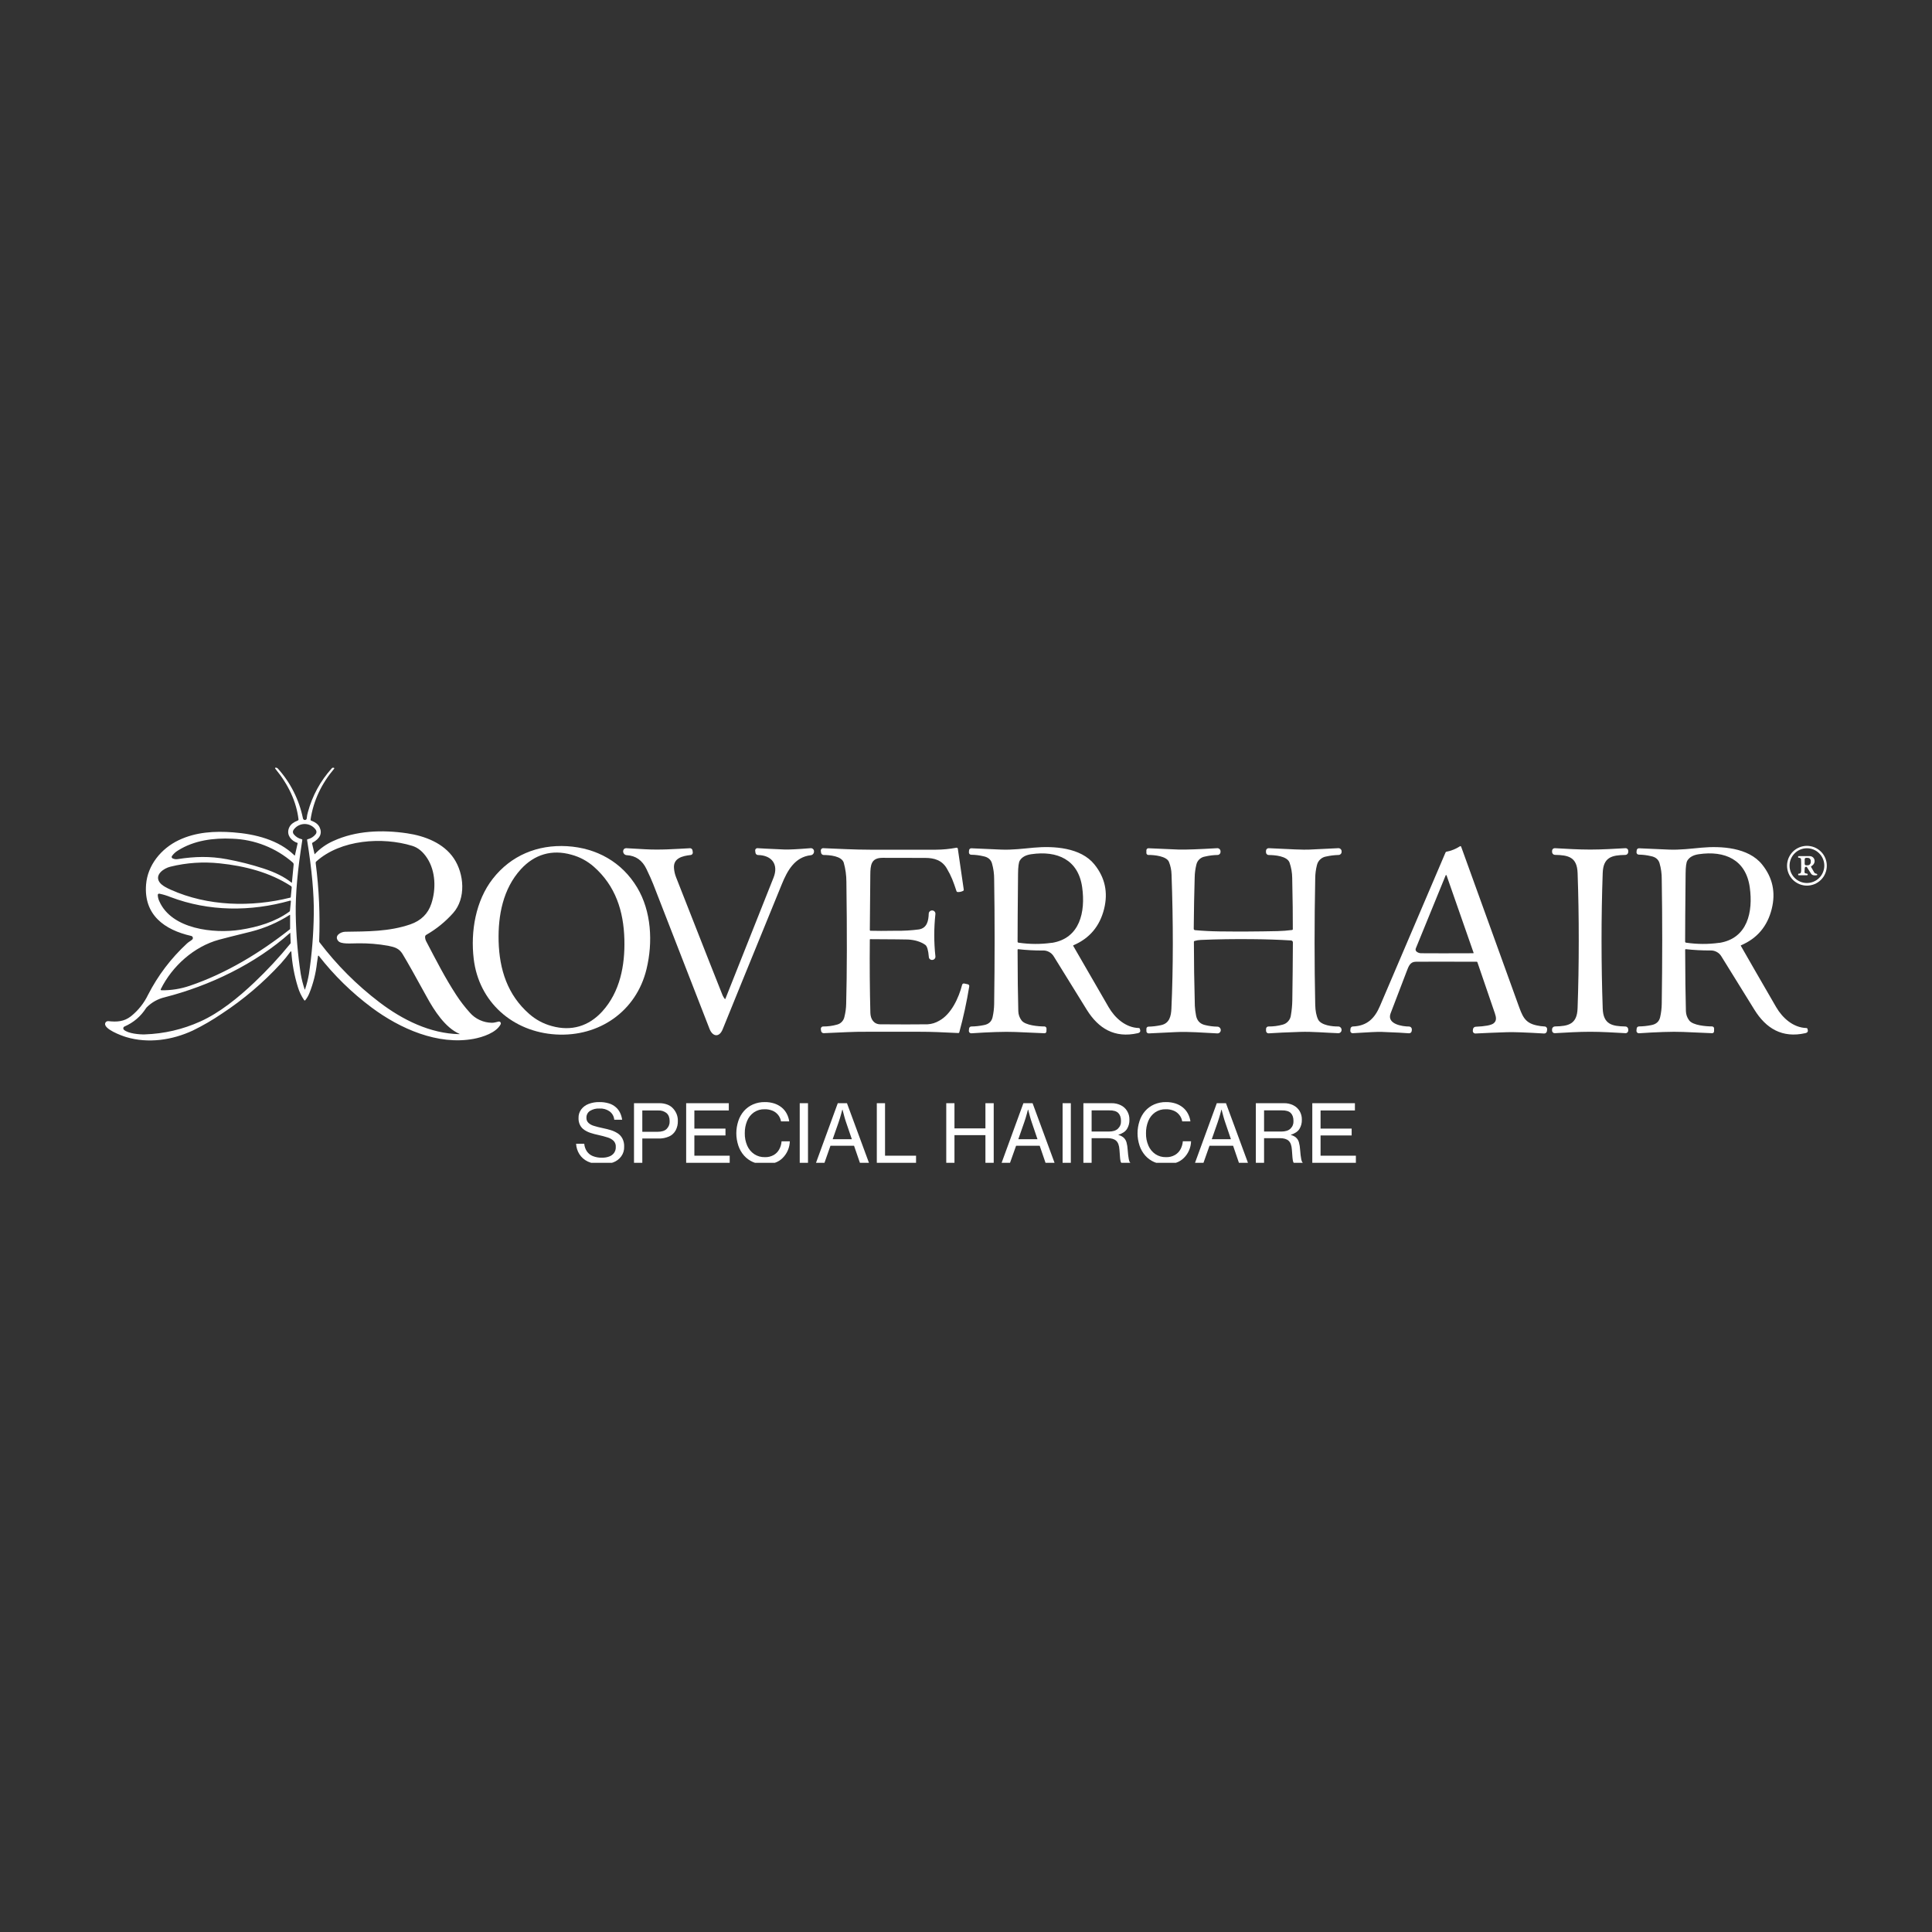 <svg version="1.0" preserveAspectRatio="xMidYMid meet" height="500" viewBox="0 0 375 375" zoomAndPan="magnify" width="500" xmlns:xlink="http://www.w3.org/1999/xlink" xmlns="http://www.w3.org/2000/svg"><rect x="0" y="0" width="375" height="375" fill="#333333" stroke="none"/><defs><clipPath id="4d8c32578f"><path clip-rule="nonzero" d="M 20.082 148.996 L 98 148.996 L 98 201.988 L 20.082 201.988 Z M 20.082 148.996"></path></clipPath><clipPath id="3ae11f76b6"><path clip-rule="nonzero" d="M 96.801 198.281 C 96.391 198.348 95.957 198.535 95.473 198.52 C 94.652 198.508 93.867 198.332 93.117 197.988 C 92.371 197.645 91.727 197.164 91.188 196.543 C 90.223 195.473 89.348 194.336 88.562 193.129 C 86.406 189.824 84.805 186.68 82.762 182.781 C 82.598 182.496 82.516 182.184 82.508 181.855 C 82.512 181.668 82.598 181.531 82.762 181.441 C 84.715 180.316 86.438 178.914 87.938 177.238 C 90.5 174.375 90.094 169.602 88.098 166.625 C 86.109 163.648 82.465 162.25 79.008 161.742 C 74.172 161.031 69.102 161.211 64.676 163.242 C 63.305 163.855 62.102 164.711 61.074 165.812 L 61.062 165.812 L 60.578 163.719 C 60.566 163.656 60.586 163.609 60.641 163.578 C 62.129 162.758 62.594 161.754 62.027 160.562 C 61.766 160.012 61.227 159.586 60.41 159.289 C 60.312 159.25 60.27 159.176 60.281 159.07 C 60.84 155.352 62.422 152.098 64.859 149.199 C 64.875 149.191 64.883 149.176 64.883 149.156 C 64.898 149.086 64.875 149.047 64.809 149.039 L 64.738 149.02 C 64.602 148.992 64.488 149.027 64.398 149.129 C 62.18 151.598 60.637 154.43 59.762 157.629 C 59.648 158.016 59.578 158.406 59.543 158.805 C 59.535 159.004 59.438 159.117 59.242 159.156 C 59.145 159.176 59.051 159.156 58.965 159.098 C 58.879 159.043 58.824 158.961 58.805 158.863 C 58.438 157.055 57.84 155.332 57.012 153.684 C 56.184 152.039 55.152 150.527 53.918 149.16 C 53.855 149.094 53.781 149.051 53.691 149.031 L 53.543 148.996 C 53.504 148.988 53.469 148.996 53.441 149.02 C 53.379 149.074 53.375 149.129 53.422 149.191 C 56.023 152.34 57.527 155.625 57.941 159.031 C 57.953 159.145 57.91 159.223 57.801 159.262 C 57.004 159.57 56.473 159.977 56.203 160.477 C 55.562 161.664 56.148 162.84 57.293 163.426 C 57.414 163.492 57.539 163.539 57.672 163.578 L 57.684 163.578 C 57.754 163.594 57.781 163.637 57.766 163.707 L 57.254 165.996 C 57.254 166.012 57.25 166.02 57.242 166.027 C 57.211 166.059 57.18 166.059 57.148 166.027 C 54.098 163.023 49.562 161.883 45.246 161.559 C 41.664 161.285 38.004 161.492 34.672 163.086 C 31.281 164.707 28.648 167.918 28.352 171.695 C 27.887 177.586 31.914 180.488 37.113 181.664 C 37.277 181.703 37.379 181.801 37.422 181.965 C 37.461 182.129 37.422 182.266 37.297 182.379 C 37.016 182.633 36.637 182.805 36.297 183.125 C 33.188 186 30.668 189.324 28.734 193.094 C 27.941 194.727 26.84 196.113 25.43 197.25 C 24.082 198.309 22.699 198.383 21.031 198.203 C 20.887 198.188 20.75 198.219 20.629 198.305 C 20.504 198.395 20.434 198.508 20.402 198.656 C 20.195 199.746 23.457 200.988 24.496 201.297 C 28.777 202.582 33.438 201.883 37.43 200.023 C 39.383 199.07 41.262 197.977 43.059 196.754 C 47.289 193.973 51.121 190.719 54.543 186.984 C 55.199 186.258 55.812 185.496 56.391 184.699 C 56.406 184.672 56.426 184.66 56.457 184.66 C 56.512 184.656 56.547 184.684 56.551 184.742 C 56.703 187.074 57.129 189.355 57.82 191.59 C 58.094 192.504 58.5 193.352 59.039 194.133 L 59.062 194.156 C 59.133 194.219 59.199 194.211 59.262 194.141 C 59.598 193.707 59.867 193.238 60.066 192.73 C 60.816 190.844 61.309 188.895 61.527 186.879 C 61.582 186.43 61.652 185.992 61.727 185.562 C 61.73 185.543 61.742 185.523 61.758 185.512 C 61.801 185.473 61.84 185.477 61.875 185.523 C 64.852 189.336 68.281 192.688 72.156 195.578 C 77.66 199.676 84.996 202.918 91.93 201.641 C 93.711 201.312 96.328 200.445 97.176 198.812 C 97.211 198.738 97.223 198.664 97.207 198.586 C 97.195 198.484 97.145 198.41 97.066 198.348 C 96.984 198.289 96.895 198.27 96.801 198.281 Z M 31.211 191.988 C 33.438 187.504 37.66 183.727 42.488 182.402 C 43.395 182.152 45.48 181.625 48.734 180.824 C 51.414 180.141 53.918 179.059 56.25 177.57 L 56.273 177.57 C 56.301 177.57 56.309 177.582 56.309 177.605 L 56.309 180.262 C 56.309 180.312 56.285 180.359 56.238 180.395 C 50.48 184.934 43.863 188.957 36.844 191.336 C 35.059 191.945 33.223 192.238 31.34 192.215 C 31.32 192.215 31.297 192.207 31.277 192.199 C 31.234 192.18 31.211 192.148 31.195 192.105 C 31.18 192.066 31.188 192.027 31.211 191.988 Z M 56.371 183.145 C 54.199 185.809 51.867 188.32 49.371 190.684 C 46.266 193.637 42.582 196.613 38.879 198.27 C 35.449 199.816 31.844 200.652 28.078 200.777 C 27.105 200.809 24.895 200.625 24.059 199.887 C 24.02 199.852 23.984 199.809 23.965 199.754 C 23.918 199.656 23.914 199.562 23.953 199.461 C 23.992 199.363 24.059 199.289 24.156 199.25 C 25.91 198.484 27.301 197.305 28.336 195.699 C 28.371 195.641 28.418 195.582 28.465 195.531 C 29.453 194.547 30.621 193.895 31.977 193.57 C 40.656 191.348 49.547 187.113 56.312 181.066 C 56.32 181.062 56.324 181.062 56.328 181.066 C 56.336 181.07 56.344 181.078 56.344 181.086 L 56.422 183.027 C 56.422 183.074 56.402 183.109 56.371 183.145 Z M 56.281 176.742 C 56.273 176.832 56.234 176.902 56.16 176.953 C 53.422 178.926 50.086 179.941 46.586 180.477 C 41.535 181.238 33.336 180.387 30.93 174.945 C 30.742 174.562 30.645 174.156 30.625 173.727 C 30.625 173.715 30.625 173.699 30.625 173.684 C 30.633 173.609 30.668 173.551 30.73 173.504 C 30.789 173.461 30.855 173.449 30.93 173.461 C 31.672 173.613 32.391 173.832 33.09 174.117 C 40.547 176.938 48.637 176.98 56.324 174.809 C 56.336 174.809 56.352 174.809 56.367 174.809 C 56.441 174.816 56.473 174.855 56.465 174.93 Z M 56.434 174.141 C 56.43 174.191 56.402 174.219 56.355 174.227 C 48.793 176.121 40.324 175.918 33.164 172.703 C 32.445 172.383 31.453 171.91 30.992 171.273 C 29.934 169.816 31.754 168.539 33.074 168.223 C 36.223 167.449 39.406 167.234 42.629 167.574 C 47.512 168.082 52.316 169.301 56.449 171.965 C 56.578 172.043 56.633 172.16 56.617 172.309 Z M 56.664 171.273 C 56.664 171.289 56.66 171.297 56.648 171.305 C 56.621 171.336 56.59 171.336 56.559 171.305 C 55.254 170.234 53.445 169.328 51.145 168.574 C 48.812 167.816 46.441 167.215 44.031 166.77 C 40.727 166.156 37.82 166.242 34.559 166.742 C 34.188 166.816 33.828 166.77 33.484 166.605 L 33.453 166.586 C 33.383 166.535 33.34 166.473 33.328 166.391 C 33.309 166.305 33.328 166.227 33.375 166.156 C 33.688 165.719 34.078 165.359 34.543 165.082 C 37.66 163.117 41.414 162.617 45.105 162.793 C 47.266 162.867 49.344 163.301 51.355 164.09 C 53.363 164.883 55.18 165.984 56.809 167.402 C 56.953 167.52 57.012 167.668 56.992 167.852 Z M 60.906 177.402 C 60.855 181.309 60.543 185.195 59.961 189.059 C 59.789 190.078 59.531 191.078 59.199 192.059 C 59.199 192.059 59.199 192.059 59.18 192.059 L 59.137 192.059 C 58.809 191.078 58.551 190.078 58.375 189.059 C 57.789 185.203 57.465 181.324 57.402 177.426 C 57.34 173.594 57.762 168.812 58.676 163.066 C 58.695 162.969 58.652 162.906 58.551 162.887 C 57.926 162.742 57.414 162.414 57.008 161.914 C 56.906 161.789 56.852 161.641 56.852 161.477 C 56.852 161.312 56.906 161.168 57.008 161.035 C 57.129 160.867 57.27 160.715 57.426 160.578 C 57.582 160.441 57.754 160.324 57.941 160.23 C 58.125 160.133 58.32 160.062 58.523 160.012 C 58.727 159.965 58.93 159.938 59.141 159.938 C 59.352 159.938 59.555 159.965 59.758 160.012 C 59.961 160.062 60.156 160.133 60.34 160.23 C 60.523 160.324 60.699 160.441 60.855 160.578 C 61.012 160.715 61.152 160.867 61.273 161.035 C 61.379 161.164 61.426 161.312 61.426 161.477 C 61.426 161.645 61.379 161.789 61.273 161.914 C 60.871 162.418 60.359 162.746 59.734 162.891 C 59.633 162.914 59.594 162.973 59.609 163.074 C 60.535 168.801 60.965 173.578 60.906 177.402 Z M 89.168 200.73 C 83.508 200.621 78.145 197.965 73.645 194.539 C 69.246 191.188 65.371 187.312 62.023 182.906 C 61.973 182.836 61.945 182.762 61.949 182.676 C 62.148 177.602 61.922 172.543 61.273 167.504 C 61.258 167.391 61.293 167.297 61.379 167.219 C 66.133 162.938 74.23 162.41 79.98 164.168 C 81.125 164.508 82.105 165.316 82.93 166.594 C 84.555 169.113 84.66 172.57 83.73 175.387 C 83.086 177.359 81.719 178.703 79.633 179.422 C 75.516 180.836 71.301 180.789 67.008 180.852 C 66.094 180.867 64.824 181.648 65.641 182.633 C 66.199 183.301 68.012 183.105 69.426 183.098 C 71.414 183.066 73.387 183.223 75.344 183.574 C 76.617 183.828 77.477 184.082 78.145 185.188 C 79.098 186.758 80.656 189.523 82.82 193.477 C 84.277 196.141 86.422 199.484 89.18 200.672 C 89.191 200.676 89.195 200.688 89.199 200.695 C 89.195 200.715 89.184 200.727 89.168 200.73 Z M 89.168 200.73"></path></clipPath><clipPath id="a16b99353a"><path clip-rule="nonzero" d="M 91.188 164 L 126.984 164 L 126.984 201 L 91.188 201 Z M 91.188 164"></path></clipPath><clipPath id="bc7f3c962e"><path clip-rule="nonzero" d="M 110.074 164.246 C 104.332 163.91 99.164 166.043 95.633 170.586 C 92.328 174.832 91.309 180.789 91.949 186.129 C 92.945 194.5 99.527 200.293 107.906 200.789 C 116.281 201.285 123.504 196.312 125.484 188.121 C 126.758 182.891 126.434 176.852 123.66 172.246 C 120.699 167.324 115.809 164.59 110.074 164.246 Z M 116.887 196.332 C 114.277 199.184 110.914 200.223 107.086 199.152 C 105.453 198.707 104 197.922 102.727 196.809 C 98.523 193.129 96.93 188.219 96.781 182.68 C 96.66 177.672 97.633 172.512 101.105 168.711 C 103.715 165.859 107.082 164.82 110.906 165.895 C 112.539 166.336 113.992 167.117 115.266 168.234 C 119.457 171.926 121.051 176.824 121.191 182.363 C 121.324 187.371 120.348 192.531 116.887 196.332 Z M 116.887 196.332"></path></clipPath><clipPath id="ba8be1a6b4"><path clip-rule="nonzero" d="M 346.031 164 L 355 164 L 355 172 L 346.031 172 Z M 346.031 164"></path></clipPath><clipPath id="38e75b780f"><path clip-rule="nonzero" d="M 350.723 164.18 C 350.469 164.18 350.219 164.203 349.973 164.254 C 349.723 164.305 349.48 164.375 349.246 164.473 C 349.012 164.57 348.789 164.688 348.578 164.828 C 348.371 164.969 348.172 165.129 347.992 165.309 C 347.812 165.488 347.652 165.684 347.516 165.895 C 347.375 166.105 347.254 166.328 347.156 166.559 C 347.062 166.797 346.988 167.035 346.938 167.285 C 346.887 167.535 346.863 167.785 346.863 168.039 C 346.863 168.293 346.887 168.543 346.938 168.789 C 346.988 169.039 347.062 169.281 347.156 169.516 C 347.254 169.75 347.375 169.973 347.516 170.184 C 347.652 170.391 347.812 170.59 347.992 170.77 C 348.172 170.949 348.371 171.109 348.578 171.246 C 348.789 171.387 349.012 171.508 349.246 171.605 C 349.48 171.699 349.723 171.773 349.973 171.824 C 350.219 171.875 350.469 171.898 350.723 171.898 C 350.977 171.898 351.23 171.875 351.477 171.824 C 351.727 171.773 351.965 171.699 352.203 171.605 C 352.434 171.508 352.656 171.387 352.867 171.246 C 353.078 171.109 353.273 170.949 353.453 170.77 C 353.633 170.59 353.793 170.391 353.934 170.184 C 354.074 169.973 354.191 169.75 354.289 169.516 C 354.387 169.281 354.457 169.039 354.508 168.789 C 354.559 168.543 354.582 168.293 354.582 168.039 C 354.582 167.785 354.559 167.535 354.508 167.285 C 354.457 167.035 354.387 166.797 354.289 166.559 C 354.191 166.328 354.074 166.105 353.934 165.895 C 353.793 165.684 353.633 165.488 353.453 165.309 C 353.273 165.129 353.078 164.969 352.867 164.828 C 352.656 164.688 352.434 164.57 352.203 164.473 C 351.965 164.375 351.727 164.305 351.477 164.254 C 351.23 164.203 350.977 164.18 350.723 164.18 Z M 350.723 171.391 C 350.277 171.391 349.848 171.305 349.43 171.133 C 349.02 170.961 348.656 170.719 348.34 170.402 C 348.023 170.086 347.781 169.723 347.605 169.309 C 347.438 168.895 347.352 168.465 347.352 168.02 C 347.352 167.574 347.438 167.141 347.605 166.727 C 347.781 166.312 348.023 165.949 348.34 165.633 C 348.656 165.316 349.02 165.074 349.43 164.902 C 349.848 164.73 350.277 164.645 350.723 164.645 C 351.168 164.645 351.598 164.73 352.016 164.902 C 352.43 165.074 352.789 165.316 353.105 165.633 C 353.422 165.949 353.668 166.312 353.84 166.727 C 354.008 167.141 354.098 167.574 354.098 168.02 C 354.098 168.465 354.008 168.895 353.836 169.309 C 353.668 169.719 353.422 170.086 353.105 170.402 C 352.789 170.719 352.426 170.961 352.012 171.133 C 351.598 171.305 351.168 171.387 350.723 171.391 Z M 350.723 171.391"></path></clipPath><clipPath id="1cf06cde7a"><path clip-rule="nonzero" d="M 188 164 L 221.594 164 L 221.594 201 L 188 201 Z M 188 164"></path></clipPath><clipPath id="475776c0b5"><path clip-rule="nonzero" d="M 221.043 199.539 C 218.48 199.465 216.41 197.59 215.191 195.5 C 211.98 189.965 209.684 185.992 208.305 183.582 C 208.285 183.535 208.301 183.5 208.344 183.48 C 211.48 182.141 213.465 179.789 214.305 176.418 C 215.105 173.207 214.48 170.328 212.426 167.785 C 209.77 164.48 204.492 164.18 200.648 164.531 C 198.637 164.715 196.449 164.996 194.355 164.906 C 190.762 164.75 188.828 164.664 188.555 164.652 C 188.438 164.641 188.336 164.68 188.246 164.754 C 188.156 164.828 188.105 164.926 188.094 165.043 L 188.066 165.395 C 188.062 165.418 188.062 165.441 188.066 165.465 C 188.066 165.59 188.113 165.699 188.203 165.785 C 188.297 165.871 188.406 165.91 188.535 165.906 C 189.324 165.914 190.098 166.012 190.867 166.195 C 191.746 166.363 192.301 166.812 192.531 167.539 C 192.824 168.559 192.973 169.602 192.965 170.66 C 193.086 178.234 193.086 186.312 192.965 194.898 C 192.949 195.746 192.848 196.586 192.664 197.414 C 192.477 198.289 191.898 198.812 190.93 198.98 C 190.148 199.141 189.363 199.227 188.566 199.238 C 188.449 199.23 188.34 199.27 188.246 199.348 C 188.156 199.43 188.105 199.527 188.094 199.648 L 188.055 200.055 C 188.055 200.082 188.055 200.105 188.055 200.133 C 188.066 200.262 188.117 200.367 188.215 200.449 C 188.312 200.535 188.422 200.57 188.551 200.562 C 191.832 200.344 194.93 200.215 197.152 200.309 C 200.836 200.469 202.691 200.547 202.715 200.551 L 202.746 200.551 C 202.844 200.555 202.926 200.52 203 200.453 C 203.07 200.383 203.109 200.301 203.109 200.203 L 203.129 199.668 L 203.129 199.656 C 203.129 199.539 203.086 199.438 203.008 199.359 C 202.926 199.273 202.824 199.234 202.711 199.234 C 201.641 199.234 198.988 199.047 198.273 198.047 C 197.883 197.523 197.676 196.934 197.652 196.281 C 197.57 193.277 197.52 189.301 197.512 184.355 C 197.508 184.352 197.508 184.348 197.512 184.344 C 197.516 184.262 197.559 184.23 197.637 184.238 C 199.207 184.414 200.777 184.5 202.355 184.492 C 202.797 184.465 203.215 184.555 203.605 184.762 C 204 184.969 204.309 185.266 204.539 185.645 L 210.934 195.98 C 213.207 199.637 216.344 201.551 220.832 200.543 C 221.387 200.418 221.391 200.098 221.242 199.672 C 221.207 199.586 221.141 199.539 221.043 199.539 Z M 204.16 182.996 C 202 183.301 199.848 183.289 197.695 182.973 C 197.574 182.953 197.512 182.883 197.512 182.758 C 197.512 180.332 197.539 175.941 197.602 169.586 C 197.617 168.238 197.727 167.391 197.941 167.039 C 198.355 166.363 199.098 165.949 200.172 165.801 C 205.207 165.062 209.305 166.852 210.051 172.234 C 210.707 176.973 209.641 182.141 204.16 183.012 Z M 204.16 182.996"></path></clipPath><clipPath id="f447f95852"><path clip-rule="nonzero" d="M 317.055 164 L 351 164 L 351 201 L 317.055 201 Z M 317.055 164"></path></clipPath><clipPath id="3d2f85a55f"><path clip-rule="nonzero" d="M 350.617 199.539 C 348.055 199.465 345.984 197.59 344.762 195.5 C 341.555 189.965 339.262 185.992 337.895 183.582 C 337.875 183.535 337.887 183.5 337.934 183.48 C 341.066 182.141 343.055 179.789 343.891 176.418 C 344.695 173.211 344.066 170.332 342.016 167.789 C 339.355 164.484 334.082 164.184 330.242 164.535 C 328.227 164.719 326.035 164.996 323.941 164.906 C 320.348 164.75 318.418 164.664 318.145 164.652 C 318.023 164.641 317.926 164.68 317.836 164.754 C 317.746 164.828 317.695 164.926 317.684 165.043 L 317.645 165.395 C 317.641 165.418 317.641 165.441 317.645 165.465 C 317.652 165.59 317.703 165.691 317.797 165.77 C 317.887 165.855 317.992 165.891 318.113 165.883 C 318.902 165.895 319.684 165.992 320.449 166.176 C 321.328 166.344 321.879 166.793 322.109 167.52 C 322.406 168.543 322.555 169.59 322.543 170.656 C 322.668 178.227 322.668 186.309 322.543 194.891 C 322.527 195.738 322.426 196.578 322.238 197.402 C 322.051 198.281 321.473 198.801 320.508 198.977 C 319.73 199.133 318.945 199.219 318.148 199.227 C 318.027 199.227 317.922 199.262 317.828 199.34 C 317.738 199.422 317.688 199.52 317.676 199.641 L 317.637 200.047 C 317.637 200.07 317.637 200.098 317.637 200.125 C 317.645 200.254 317.699 200.355 317.797 200.441 C 317.891 200.527 318 200.562 318.133 200.555 C 321.414 200.336 324.512 200.207 326.734 200.301 C 330.418 200.457 332.273 200.539 332.297 200.543 L 332.324 200.543 C 332.426 200.543 332.512 200.512 332.582 200.445 C 332.656 200.379 332.691 200.293 332.695 200.195 L 332.707 199.656 L 332.707 199.648 C 332.707 199.531 332.668 199.43 332.59 199.348 C 332.504 199.27 332.406 199.227 332.293 199.227 C 331.223 199.227 328.57 199.043 327.855 198.039 C 327.465 197.516 327.258 196.93 327.234 196.273 C 327.152 193.27 327.102 189.293 327.09 184.348 C 327.086 184.344 327.086 184.34 327.09 184.332 C 327.098 184.258 327.141 184.219 327.223 184.234 C 328.785 184.406 330.355 184.488 331.934 184.484 C 332.379 184.461 332.793 184.551 333.188 184.754 C 333.582 184.961 333.895 185.254 334.121 185.637 L 340.52 195.969 C 342.785 199.633 345.926 201.543 350.414 200.535 C 350.965 200.41 350.969 200.09 350.82 199.664 C 350.781 199.578 350.715 199.535 350.617 199.539 Z M 333.73 182.996 C 331.574 183.301 329.422 183.289 327.27 182.973 C 327.148 182.953 327.086 182.883 327.082 182.758 C 327.082 180.332 327.113 175.941 327.176 169.586 C 327.188 168.238 327.301 167.391 327.516 167.039 C 327.934 166.363 328.676 165.949 329.746 165.801 C 334.785 165.062 338.879 166.852 339.629 172.234 C 340.293 176.973 339.215 182.141 333.73 183.012 Z M 333.73 182.996"></path></clipPath><clipPath id="2abe52d0cf"><path clip-rule="nonzero" d="M 159 164.484 L 188.352 164.484 L 188.352 201 L 159 201 Z M 159 164.484"></path></clipPath><clipPath id="6a32af4808"><path clip-rule="nonzero" d="M 187.855 191.051 L 187.16 190.898 C 187.07 190.879 186.984 190.891 186.898 190.941 C 186.82 190.992 186.77 191.062 186.746 191.152 C 186.102 193.68 184.637 196.855 182.312 198.117 C 181.609 198.535 180.852 198.77 180.035 198.816 C 177.492 198.848 174.438 198.848 170.875 198.816 C 169.602 198.816 168.969 197.801 168.938 196.605 C 168.82 192.082 168.785 187.344 168.832 182.375 C 168.832 182.316 168.859 182.293 168.918 182.293 C 173.406 182.316 175.84 182.34 176.227 182.359 C 177.59 182.43 178.719 182.781 179.605 183.402 C 179.949 183.66 180.18 184.422 180.289 185.766 L 180.289 185.777 C 180.305 185.945 180.379 186.082 180.512 186.188 C 180.641 186.289 180.785 186.336 180.953 186.316 L 180.996 186.316 C 181.172 186.301 181.312 186.223 181.426 186.086 C 181.535 185.949 181.582 185.793 181.562 185.621 C 181.266 182.887 181.266 180.156 181.562 177.426 C 181.562 177.418 181.562 177.406 181.562 177.402 C 181.574 177.223 181.527 177.07 181.414 176.941 C 181.297 176.809 181.152 176.734 180.98 176.723 L 180.91 176.723 C 180.734 176.723 180.582 176.781 180.461 176.902 C 180.336 177.023 180.27 177.172 180.266 177.348 C 180.223 178.688 179.957 180.145 178.352 180.402 C 176.863 180.598 175.375 180.684 173.883 180.66 C 171.699 180.695 170.062 180.695 168.973 180.66 C 168.879 180.656 168.836 180.605 168.832 180.516 C 168.875 176.746 168.902 173.184 168.926 169.828 C 168.941 167.887 169.082 166.5 171.312 166.504 L 179.59 166.52 C 181.324 166.52 182.828 166.965 183.758 168.539 C 184.684 170.105 185.027 171.082 185.66 172.984 C 185.695 173.078 185.762 173.133 185.863 173.141 C 186.23 173.164 186.578 173.094 186.91 172.934 C 187.031 172.879 187.086 172.785 187.062 172.652 L 185.914 164.742 C 185.902 164.68 185.875 164.625 185.82 164.586 C 185.77 164.547 185.707 164.531 185.645 164.543 C 184.324 164.789 182.992 164.918 181.648 164.926 C 178.938 164.926 174.703 164.926 168.961 164.926 C 165.785 164.926 162.645 164.742 159.797 164.633 C 159.773 164.629 159.742 164.629 159.711 164.633 C 159.586 164.652 159.48 164.711 159.406 164.816 C 159.328 164.918 159.297 165.035 159.32 165.16 L 159.367 165.512 C 159.391 165.637 159.445 165.746 159.543 165.828 C 159.637 165.91 159.75 165.953 159.879 165.957 C 160.988 165.957 163.387 166.133 163.777 167.469 C 164.117 168.68 164.281 169.918 164.285 171.176 C 164.418 181.051 164.402 188.938 164.242 194.836 C 164.227 195.688 164.113 196.523 163.906 197.344 C 163.836 197.715 163.672 198.031 163.422 198.309 C 163.168 198.586 162.859 198.773 162.496 198.867 C 161.609 199.121 160.703 199.246 159.777 199.238 L 159.711 199.238 C 159.59 199.254 159.492 199.316 159.414 199.41 C 159.344 199.512 159.312 199.621 159.324 199.746 L 159.379 200.121 C 159.402 200.242 159.461 200.344 159.555 200.422 C 159.652 200.504 159.766 200.539 159.887 200.539 C 163.727 200.379 165.445 200.242 168.629 200.262 L 178.297 200.262 C 180.98 200.262 182.781 200.359 186.016 200.512 C 186.109 200.516 186.172 200.473 186.195 200.379 C 187 197.434 187.645 194.457 188.133 191.445 C 188.145 191.352 188.125 191.27 188.07 191.191 C 188.02 191.113 187.945 191.066 187.855 191.051 Z M 187.855 191.051"></path></clipPath><clipPath id="ccc20b7cfd"><path clip-rule="nonzero" d="M 120.164 164.484 L 158 164.484 L 158 201 L 120.164 201 Z M 120.164 164.484"></path></clipPath><clipPath id="94f75b861b"><path clip-rule="nonzero" d="M 158 165.195 C 157.988 165.023 157.914 164.883 157.781 164.773 C 157.652 164.664 157.496 164.617 157.328 164.633 C 154.781 164.84 153.086 164.922 152.238 164.887 C 149.262 164.758 147.531 164.672 147.051 164.633 C 147.016 164.625 146.98 164.625 146.945 164.633 C 146.828 164.652 146.73 164.711 146.66 164.809 C 146.586 164.91 146.562 165.02 146.582 165.141 L 146.637 165.52 C 146.652 165.648 146.711 165.754 146.809 165.836 C 146.902 165.922 147.016 165.965 147.145 165.961 C 149.836 166.016 151.152 167.809 150.145 170.344 C 147.969 175.797 144.855 183.637 140.801 193.863 C 140.797 193.879 140.789 193.887 140.781 193.895 C 140.742 193.922 140.703 193.918 140.676 193.883 C 140.512 193.672 140.375 193.445 140.262 193.207 C 139.672 191.762 136.656 184.109 131.215 170.25 C 130.996 169.688 130.867 169.105 130.82 168.5 C 130.664 166.582 132.445 166.133 134.059 165.957 L 134.074 165.957 C 134.203 165.938 134.305 165.879 134.383 165.773 C 134.457 165.672 134.488 165.555 134.469 165.43 L 134.414 165.062 C 134.398 164.934 134.34 164.832 134.242 164.754 C 134.145 164.672 134.031 164.633 133.906 164.641 C 130.867 164.797 128.184 165.012 125.137 164.836 L 121.555 164.633 L 121.512 164.633 C 121.355 164.637 121.223 164.695 121.113 164.805 C 121.008 164.918 120.953 165.055 120.953 165.211 L 120.953 165.281 C 120.965 165.473 121.035 165.633 121.164 165.77 C 121.297 165.906 121.457 165.977 121.645 165.988 C 123.391 166.086 124.668 166.98 125.477 168.672 C 126.086 169.938 126.527 170.934 126.809 171.66 C 133.789 189.602 137.426 198.938 137.711 199.684 C 138.309 201.238 139.602 201.434 140.27 199.785 C 141.285 197.25 145.117 187.863 151.746 171.633 C 152.828 168.98 154.27 166.344 157.383 165.996 C 157.562 165.973 157.711 165.895 157.828 165.754 C 157.945 165.617 158.004 165.457 157.996 165.277 L 157.996 165.238 C 158 165.227 158 165.207 158 165.195 Z M 158 165.195"></path></clipPath><clipPath id="3318d15cc0"><path clip-rule="nonzero" d="M 262 164 L 300.859 164 L 300.859 201 L 262 201 Z M 262 164"></path></clipPath><clipPath id="3e68312e61"><path clip-rule="nonzero" d="M 299.793 199.238 C 299.266 199.215 298.746 199.141 298.234 199.023 C 295.867 198.512 295.469 197.148 294.605 194.77 C 289.434 180.445 285.766 170.309 283.613 164.355 C 283.609 164.344 283.602 164.328 283.594 164.32 C 283.527 164.223 283.453 164.211 283.359 164.273 C 282.559 164.793 281.691 165.137 280.754 165.316 C 280.672 165.332 280.613 165.379 280.582 165.453 C 272.27 184.91 268.027 194.836 267.859 195.238 C 266.844 197.625 265.391 199.137 262.59 199.238 C 262.469 199.242 262.367 199.285 262.277 199.367 C 262.191 199.453 262.141 199.555 262.129 199.676 L 262.094 200.043 C 262.09 200.066 262.09 200.094 262.094 200.117 C 262.102 200.242 262.152 200.348 262.246 200.43 C 262.34 200.512 262.449 200.555 262.578 200.543 C 265.711 200.344 267.57 200.258 268.152 200.289 C 270.902 200.395 272.672 200.484 273.477 200.559 C 273.609 200.566 273.73 200.527 273.832 200.441 C 273.938 200.355 273.996 200.246 274.012 200.109 L 274.039 199.859 C 274.039 199.836 274.039 199.82 274.039 199.801 C 274.039 199.648 273.984 199.516 273.879 199.406 C 273.766 199.297 273.633 199.246 273.48 199.246 C 272.227 199.246 269.145 198.793 269.906 196.715 C 270.246 195.812 271.277 193.113 273.004 188.613 C 273.41 187.559 273.684 186.684 274.805 186.672 C 276.57 186.656 280.512 186.656 286.629 186.672 C 286.691 186.668 286.734 186.699 286.758 186.762 C 288.828 192.809 289.961 196.117 290.156 196.688 C 290.41 197.449 290.543 198.145 289.902 198.633 C 289.43 198.996 288.273 199.211 286.438 199.289 C 286.297 199.293 286.176 199.344 286.074 199.441 C 285.973 199.539 285.914 199.656 285.902 199.797 L 285.871 200.066 C 285.871 200.094 285.871 200.117 285.871 200.145 C 285.879 200.277 285.934 200.387 286.031 200.477 C 286.133 200.566 286.25 200.605 286.383 200.602 C 288.25 200.508 290.293 200.422 292.508 200.348 C 293.629 200.301 296.027 200.387 299.703 200.602 C 299.848 200.609 299.969 200.566 300.078 200.473 C 300.188 200.383 300.246 200.266 300.258 200.125 L 300.289 199.852 C 300.289 199.84 300.289 199.828 300.289 199.812 C 300.309 199.664 300.27 199.531 300.168 199.414 C 300.07 199.297 299.945 199.238 299.793 199.238 Z M 285.953 185.023 C 281.418 185.043 278.051 185.043 275.852 185.023 C 275.523 185.023 275.23 184.918 274.969 184.719 C 274.875 184.645 274.812 184.551 274.781 184.438 C 274.75 184.324 274.758 184.211 274.801 184.098 L 280.598 169.918 C 280.605 169.887 280.625 169.867 280.656 169.855 C 280.719 169.836 280.762 169.859 280.781 169.922 L 286.023 184.934 C 286.027 184.941 286.027 184.949 286.023 184.957 C 286.02 185 285.996 185.023 285.953 185.027 Z M 285.953 185.023"></path></clipPath><clipPath id="d620f8f9f7"><path clip-rule="nonzero" d="M 222.445 164.484 L 260.801 164.484 L 260.801 201 L 222.445 201 Z M 222.445 164.484"></path></clipPath><clipPath id="1decd129b1"><path clip-rule="nonzero" d="M 259.742 199.238 C 258.703 199.258 256.434 199.043 255.852 197.895 C 255.504 197.191 255.312 196.23 255.285 195.012 C 255.117 187.145 255.117 178.957 255.285 170.457 C 255.293 169.598 255.402 168.746 255.617 167.914 C 255.723 167.473 255.941 167.098 256.273 166.793 C 256.609 166.488 257 166.305 257.449 166.238 C 258.223 166.066 259.004 165.973 259.797 165.949 C 259.965 165.949 260.105 165.891 260.227 165.77 C 260.348 165.652 260.406 165.508 260.406 165.34 L 260.406 165.223 C 260.395 165.047 260.328 164.902 260.195 164.785 C 260.062 164.668 259.91 164.621 259.734 164.633 C 257.887 164.73 255.961 164.82 253.957 164.914 C 253.078 164.949 250.52 164.855 246.281 164.633 L 246.254 164.633 C 246.109 164.633 245.984 164.684 245.879 164.785 C 245.777 164.891 245.727 165.012 245.727 165.16 L 245.727 165.43 C 245.727 165.578 245.781 165.703 245.887 165.805 C 245.988 165.906 246.117 165.961 246.262 165.961 C 247.395 165.961 249.852 166.145 250.309 167.453 C 250.633 168.41 250.805 169.398 250.816 170.41 C 250.906 174.602 250.949 177.914 250.934 180.348 C 250.934 180.445 250.883 180.496 250.789 180.512 C 249.859 180.633 248.926 180.703 247.988 180.727 C 244.184 180.812 240.41 180.832 236.668 180.785 C 235.031 180.762 233.465 180.68 231.961 180.543 C 231.887 180.539 231.828 180.512 231.781 180.461 C 231.73 180.406 231.703 180.348 231.703 180.273 C 231.738 176.543 231.797 173.234 231.887 170.352 C 231.898 169.488 232.012 168.641 232.219 167.805 C 232.312 167.398 232.516 167.055 232.82 166.77 C 233.133 166.488 233.492 166.316 233.902 166.254 C 234.695 166.066 235.504 165.965 236.316 165.949 C 236.477 165.949 236.617 165.891 236.73 165.773 C 236.848 165.656 236.902 165.52 236.902 165.359 L 236.902 165.211 C 236.895 165.043 236.82 164.898 236.695 164.789 C 236.562 164.676 236.418 164.621 236.246 164.633 C 232.664 164.844 230.199 164.934 228.84 164.902 C 228.473 164.891 226.504 164.805 222.926 164.645 L 222.906 164.645 C 222.797 164.645 222.703 164.688 222.629 164.762 C 222.551 164.844 222.512 164.934 222.512 165.047 L 222.512 165.574 C 222.516 165.68 222.555 165.77 222.629 165.84 C 222.703 165.914 222.793 165.949 222.898 165.949 C 224.043 165.926 226.434 166.184 226.891 167.293 C 227.203 168.07 227.371 168.879 227.395 169.719 C 227.734 179.152 227.727 187.82 227.371 195.738 C 227.309 197.168 227.027 198.633 225.355 198.98 C 224.547 199.156 223.734 199.254 222.906 199.273 C 222.797 199.273 222.703 199.316 222.629 199.395 C 222.551 199.473 222.516 199.566 222.516 199.676 L 222.516 200.141 C 222.512 200.148 222.512 200.152 222.516 200.164 C 222.52 200.285 222.566 200.383 222.656 200.469 C 222.746 200.547 222.855 200.586 222.973 200.582 C 224.859 200.484 226.613 200.398 228.238 200.328 C 230.816 200.207 233.367 200.441 236.285 200.582 L 236.312 200.582 C 236.488 200.582 236.637 200.52 236.762 200.398 C 236.887 200.27 236.949 200.121 236.949 199.949 C 236.949 199.762 236.887 199.605 236.758 199.477 C 236.629 199.34 236.473 199.273 236.289 199.273 C 235.465 199.258 234.652 199.152 233.859 198.953 C 232.898 198.719 232.328 198.094 232.148 197.082 C 232.031 196.477 231.953 195.863 231.918 195.242 C 231.797 190.707 231.734 186.562 231.734 182.812 C 231.73 182.723 231.773 182.664 231.859 182.641 C 232.27 182.52 232.688 182.453 233.113 182.438 C 236.27 182.305 239.582 182.254 243.035 182.289 C 245.695 182.312 248.219 182.395 250.598 182.543 C 250.695 182.547 250.777 182.59 250.844 182.656 C 250.914 182.73 250.949 182.812 250.949 182.914 C 250.93 186.66 250.895 190.406 250.836 194.156 C 250.82 195.121 250.73 196.078 250.566 197.031 C 250.516 197.484 250.34 197.883 250.039 198.223 C 249.738 198.566 249.367 198.789 248.922 198.895 C 248.035 199.137 247.129 199.25 246.207 199.238 C 246.078 199.238 245.965 199.281 245.875 199.375 C 245.785 199.469 245.738 199.578 245.738 199.707 L 245.738 200.082 C 245.738 200.094 245.738 200.105 245.738 200.113 C 245.746 200.246 245.801 200.355 245.898 200.445 C 245.996 200.535 246.113 200.578 246.246 200.57 C 247.645 200.469 249.684 200.379 252.352 200.289 C 254.727 200.207 257.461 200.469 259.746 200.543 L 259.781 200.543 C 259.953 200.539 260.102 200.477 260.219 200.352 C 260.344 200.227 260.398 200.078 260.398 199.906 L 260.398 199.891 C 260.395 199.711 260.328 199.559 260.203 199.43 C 260.078 199.301 259.922 199.238 259.742 199.238 Z M 259.742 199.238"></path></clipPath><clipPath id="da3a16f339"><path clip-rule="nonzero" d="M 301 164.484 L 316.199 164.484 L 316.199 201 L 301 201 Z M 301 164.484"></path></clipPath><clipPath id="9f82ee3b8f"><path clip-rule="nonzero" d="M 315.504 164.633 C 313.23 164.758 310.922 164.902 308.656 164.902 C 306.387 164.902 304.074 164.758 301.805 164.633 L 301.781 164.633 C 301.637 164.633 301.52 164.684 301.414 164.777 C 301.316 164.879 301.262 165 301.258 165.141 L 301.258 165.363 C 301.258 165.52 301.316 165.648 301.422 165.762 C 301.527 165.871 301.66 165.926 301.812 165.93 C 304.43 165.977 306.098 166.359 306.211 169.434 C 306.363 173.699 306.438 178.078 306.434 182.582 C 306.434 187.086 306.359 191.469 306.207 195.73 C 306.098 198.805 304.426 199.184 301.812 199.23 C 301.66 199.234 301.527 199.293 301.418 199.402 C 301.309 199.512 301.254 199.645 301.254 199.801 L 301.254 200.023 C 301.254 200.031 301.254 200.039 301.254 200.051 C 301.262 200.195 301.316 200.316 301.426 200.41 C 301.535 200.508 301.656 200.551 301.805 200.539 C 304.074 200.414 306.383 200.266 308.648 200.266 C 310.918 200.266 313.23 200.414 315.5 200.539 L 315.527 200.539 C 315.668 200.539 315.789 200.492 315.887 200.391 C 315.988 200.289 316.039 200.172 316.039 200.031 L 316.039 199.809 C 316.039 199.656 315.984 199.52 315.875 199.41 C 315.77 199.297 315.633 199.242 315.477 199.238 C 312.867 199.195 311.191 198.812 311.086 195.738 C 310.938 191.473 310.859 187.09 310.859 182.59 C 310.855 178.09 310.934 173.707 311.086 169.445 C 311.195 166.367 312.867 165.984 315.48 165.941 C 315.637 165.938 315.77 165.879 315.879 165.77 C 315.984 165.656 316.039 165.523 316.039 165.367 L 316.039 165.141 C 316.039 164.996 315.988 164.871 315.883 164.773 C 315.773 164.672 315.652 164.625 315.504 164.633 Z M 315.504 164.633"></path></clipPath><clipPath id="5bc9c3ec9b"><path clip-rule="nonzero" d="M 349 166 L 352.852 166 L 352.852 170 L 349 170 Z M 349 166"></path></clipPath><clipPath id="64d6efc64c"><path clip-rule="nonzero" d="M 352.402 169.543 C 352.293 169.52 352.215 169.465 352.16 169.371 L 351.555 168.324 C 351.5 168.227 351.52 168.152 351.617 168.094 C 352.598 167.535 352.305 166.18 351.227 166.168 C 350.645 166.168 349.957 166.168 349.164 166.168 C 349.066 166.168 349.012 166.219 349.004 166.316 L 349.004 166.328 C 349 166.43 349.051 166.484 349.152 166.492 C 349.422 166.492 349.566 166.605 349.582 166.805 C 349.605 167.059 349.609 167.793 349.605 169.008 C 349.605 169.41 349.449 169.602 349.137 169.578 C 349.062 169.578 349.023 169.621 349.023 169.695 L 349.023 169.781 C 349.023 169.855 349.062 169.895 349.137 169.895 L 350.723 169.895 C 350.805 169.891 350.852 169.852 350.871 169.773 C 350.898 169.668 350.859 169.605 350.758 169.582 L 350.469 169.52 C 350.316 169.484 350.246 169.391 350.254 169.234 L 350.301 168.473 C 350.309 168.375 350.355 168.309 350.445 168.266 C 350.59 168.203 350.695 168.25 350.766 168.387 L 351.512 169.559 C 351.715 169.871 352.09 169.984 352.629 169.879 C 352.641 169.879 352.656 169.871 352.668 169.867 C 352.742 169.824 352.754 169.762 352.715 169.691 C 352.688 169.633 352.586 169.586 352.402 169.543 Z M 351.461 167.371 C 351.461 167.531 351.402 167.668 351.289 167.781 C 351.172 167.895 351.031 167.953 350.875 167.949 L 350.543 167.949 C 350.469 167.945 350.41 167.914 350.359 167.867 C 350.312 167.812 350.289 167.75 350.289 167.68 L 350.289 166.766 C 350.293 166.695 350.32 166.633 350.375 166.586 C 350.422 166.535 350.488 166.512 350.559 166.512 L 350.887 166.512 C 351.047 166.512 351.188 166.566 351.301 166.68 C 351.414 166.797 351.473 166.934 351.473 167.098 Z M 351.461 167.371"></path></clipPath><clipPath id="1c3439abfe"><path clip-rule="nonzero" d="M 111.641 213.07 L 121.871 213.07 L 121.871 225.703 L 111.641 225.703 Z M 111.641 213.07"></path></clipPath><clipPath id="ecd3926d66"><path clip-rule="nonzero" d="M 116.82 225.992 C 115.875 226.027 114.969 225.848 114.105 225.461 C 113.418 225.137 112.863 224.656 112.453 224.016 C 112.07 223.398 111.859 222.723 111.82 222 L 113.402 222 C 113.445 222.535 113.617 223.031 113.914 223.48 C 114.207 223.898 114.59 224.207 115.066 224.395 C 115.641 224.621 116.234 224.727 116.848 224.707 C 117.32 224.719 117.785 224.645 118.23 224.484 C 118.617 224.348 118.934 224.117 119.18 223.793 C 119.426 223.441 119.539 223.055 119.523 222.625 C 119.551 222.172 119.41 221.773 119.102 221.438 C 118.762 221.117 118.363 220.895 117.914 220.77 C 117.406 220.605 116.801 220.445 116.113 220.293 C 115.621 220.195 115.133 220.062 114.656 219.906 C 114.223 219.77 113.816 219.578 113.438 219.328 C 113.078 219.09 112.805 218.789 112.602 218.414 C 112.379 217.977 112.277 217.512 112.293 217.023 C 112.273 216.406 112.445 215.852 112.805 215.348 C 113.172 214.859 113.645 214.508 114.219 214.285 C 114.898 214.023 115.602 213.898 116.324 213.914 C 116.961 213.902 117.582 213.988 118.191 214.168 C 118.676 214.312 119.117 214.555 119.504 214.883 C 119.863 215.188 120.137 215.551 120.344 215.969 C 120.555 216.406 120.691 216.859 120.758 217.336 L 119.227 217.336 C 119.16 216.672 118.863 216.133 118.332 215.723 C 117.738 215.312 117.082 215.125 116.359 215.164 C 115.699 215.129 115.086 215.281 114.523 215.621 C 114.297 215.766 114.121 215.957 114 216.191 C 113.875 216.43 113.82 216.68 113.828 216.949 C 113.809 217.34 113.938 217.672 114.219 217.953 C 114.531 218.23 114.891 218.426 115.293 218.535 C 115.75 218.68 116.27 218.812 116.848 218.934 C 117.43 219.055 117.969 219.188 118.469 219.332 C 118.953 219.473 119.414 219.676 119.844 219.945 C 120.25 220.199 120.566 220.539 120.797 220.961 C 121.055 221.469 121.172 222.004 121.148 222.57 C 121.172 223.254 120.984 223.879 120.59 224.438 C 120.195 224.977 119.684 225.363 119.062 225.605 C 118.34 225.879 117.59 226.012 116.82 225.992 Z M 116.82 225.992"></path></clipPath><clipPath id="46d1de78be"><path clip-rule="nonzero" d="M 123 214 L 132 214 L 132 225.703 L 123 225.703 Z M 123 214"></path></clipPath><clipPath id="3a26f6db81"><path clip-rule="nonzero" d="M 123.059 225.773 L 123.059 214.129 L 127.961 214.129 C 128.523 214.117 129.066 214.215 129.594 214.422 C 130.047 214.605 130.426 214.883 130.738 215.258 C 131 215.566 131.203 215.906 131.348 216.277 C 131.504 216.688 131.578 217.109 131.57 217.551 C 131.59 218.199 131.453 218.812 131.156 219.387 C 130.867 219.922 130.445 220.316 129.898 220.574 C 129.23 220.871 128.527 221.012 127.797 220.984 L 124.672 220.984 L 124.672 225.777 Z M 124.672 219.68 L 127.645 219.68 C 128.434 219.68 129.02 219.496 129.402 219.121 C 129.812 218.695 130.008 218.188 129.977 217.598 C 129.977 216.918 129.777 216.402 129.379 216.051 C 128.883 215.668 128.328 215.5 127.707 215.543 L 124.672 215.543 Z M 124.672 219.68"></path></clipPath><clipPath id="35f66af315"><path clip-rule="nonzero" d="M 133.184 214.129 L 141.461 214.129 L 141.461 215.543 L 133.184 215.543 Z M 133.184 215.543 L 134.777 215.543 L 134.777 219.055 L 133.184 219.055 Z M 133.184 219.055 L 140.816 219.055 L 140.816 220.387 L 133.184 220.387 Z M 133.184 220.387 L 134.777 220.387 L 134.777 224.32 L 133.184 224.32 Z M 133.184 224.32 L 141.633 224.32 L 141.633 225.703 L 133.184 225.703 Z M 133.184 224.32"></path></clipPath><clipPath id="fac72ed17d"><path clip-rule="nonzero" d="M 142.324 213.07 L 153.406 213.07 L 153.406 225.703 L 142.324 225.703 Z M 142.324 213.07"></path></clipPath><clipPath id="5dd55395bb"><path clip-rule="nonzero" d="M 148.402 226.004 C 147.621 226.012 146.871 225.863 146.152 225.555 C 145.48 225.262 144.906 224.84 144.418 224.297 C 143.922 223.73 143.551 223.086 143.312 222.371 C 142.789 220.77 142.789 219.168 143.312 217.566 C 143.547 216.855 143.91 216.211 144.402 215.641 C 144.891 215.094 145.473 214.668 146.145 214.371 C 146.883 214.051 147.656 213.902 148.461 213.914 C 149.09 213.906 149.703 213.996 150.301 214.188 C 150.812 214.355 151.277 214.605 151.699 214.941 C 152.113 215.273 152.445 215.676 152.695 216.145 C 152.949 216.621 153.113 217.129 153.188 217.66 L 151.594 217.66 C 151.516 217.203 151.336 216.793 151.055 216.43 C 150.766 216.062 150.41 215.789 149.988 215.602 C 149.488 215.395 148.973 215.293 148.43 215.305 C 147.664 215.281 146.965 215.484 146.332 215.91 C 145.73 216.34 145.293 216.891 145.012 217.57 C 144.699 218.336 144.551 219.133 144.562 219.957 C 144.543 220.805 144.707 221.617 145.043 222.395 C 145.344 223.066 145.793 223.605 146.402 224.02 C 147.02 224.422 147.695 224.617 148.434 224.602 C 149.062 224.629 149.648 224.484 150.195 224.18 C 150.656 223.906 151.012 223.531 151.266 223.059 C 151.52 222.578 151.664 222.066 151.703 221.527 L 153.301 221.527 C 153.285 222.137 153.16 222.723 152.918 223.281 C 152.676 223.84 152.344 224.332 151.91 224.762 C 151.477 225.195 150.969 225.512 150.387 225.703 C 149.738 225.914 149.082 226.012 148.402 226.004 Z M 148.402 226.004"></path></clipPath><clipPath id="5a6d89ccee"><path clip-rule="nonzero" d="M 155.227 214.129 L 156.832 214.129 L 156.832 225.703 L 155.227 225.703 Z M 155.227 214.129"></path></clipPath><clipPath id="af933e44b9"><path clip-rule="nonzero" d="M 158 214 L 168.746 214 L 168.746 225.703 L 158 225.703 Z M 158 214"></path></clipPath><clipPath id="a28a51b02e"><path clip-rule="nonzero" d="M 158.359 225.773 L 162.613 214.129 L 164.395 214.129 L 168.691 225.773 L 166.934 225.773 L 165.77 222.391 L 161.191 222.391 L 160 225.785 Z M 161.621 221.121 L 165.344 221.121 L 164.234 217.867 C 164.105 217.488 163.98 217.102 163.883 216.723 C 163.785 216.348 163.66 215.898 163.535 215.391 L 163.488 215.391 C 163.41 215.695 163.336 215.973 163.266 216.219 C 163.199 216.465 163.121 216.727 163.035 217.023 C 162.949 217.316 162.859 217.598 162.762 217.867 Z M 161.621 221.121"></path></clipPath><clipPath id="976685c4dd"><path clip-rule="nonzero" d="M 170.188 214.129 L 171.785 214.129 L 171.785 224.32 L 170.188 224.32 Z M 170.188 224.32 L 177.805 224.32 L 177.805 225.703 L 170.188 225.703 Z M 170.188 224.32"></path></clipPath><clipPath id="4edfdd48d6"><path clip-rule="nonzero" d="M 191.27 214.129 L 192.879 214.129 L 192.879 219.023 L 191.27 219.023 Z M 183.668 214.129 L 185.262 214.129 L 185.262 219.023 L 183.668 219.023 Z M 183.668 219.023 L 192.879 219.023 L 192.879 220.328 L 183.668 220.328 Z M 191.27 220.328 L 192.879 220.328 L 192.879 225.703 L 191.27 225.703 Z M 183.668 220.328 L 185.262 220.328 L 185.262 225.703 L 183.668 225.703 Z M 183.668 220.328"></path></clipPath><clipPath id="63d4cad306"><path clip-rule="nonzero" d="M 194.316 214 L 205 214 L 205 225.703 L 194.316 225.703 Z M 194.316 214"></path></clipPath><clipPath id="978718fac3"><path clip-rule="nonzero" d="M 194.387 225.773 L 198.641 214.129 L 200.422 214.129 L 204.715 225.773 L 202.961 225.773 L 201.805 222.391 L 197.223 222.391 L 196.02 225.773 Z M 197.656 221.121 L 201.375 221.121 L 200.27 217.867 C 200.145 217.488 200.016 217.102 199.918 216.723 C 199.82 216.348 199.691 215.898 199.566 215.391 L 199.52 215.391 C 199.441 215.695 199.371 215.973 199.301 216.219 C 199.234 216.465 199.156 216.727 199.07 217.023 C 198.98 217.316 198.891 217.598 198.793 217.867 Z M 197.656 221.121"></path></clipPath><clipPath id="189668ceb0"><path clip-rule="nonzero" d="M 206.25 214.129 L 207.848 214.129 L 207.848 225.703 L 206.25 225.703 Z M 206.25 214.129"></path></clipPath><clipPath id="fc66c17577"><path clip-rule="nonzero" d="M 210 214 L 219.887 214 L 219.887 225.703 L 210 225.703 Z M 210 214"></path></clipPath><clipPath id="656ba0c0ab"><path clip-rule="nonzero" d="M 210.285 225.773 L 210.285 214.129 L 215.727 214.129 C 216.367 214.113 216.977 214.246 217.559 214.531 C 218.074 214.785 218.48 215.16 218.777 215.652 C 219.086 216.172 219.23 216.73 219.219 217.336 C 219.238 217.984 219.078 218.59 218.738 219.145 C 218.414 219.641 217.867 220.008 217.094 220.25 L 217.094 220.293 C 217.473 220.395 217.812 220.57 218.113 220.824 C 218.371 221.074 218.551 221.371 218.652 221.723 C 218.777 222.188 218.855 222.66 218.879 223.145 C 218.91 223.555 218.945 223.906 218.977 224.207 C 219.016 224.504 219.051 224.762 219.094 224.969 C 219.121 225.137 219.168 225.301 219.234 225.461 C 219.27 225.559 219.332 225.637 219.414 225.695 L 219.414 225.773 L 217.703 225.773 C 217.602 225.672 217.535 225.547 217.504 225.402 C 217.445 225.148 217.406 224.887 217.395 224.621 C 217.367 224.27 217.332 223.781 217.285 223.16 C 217.23 222.336 217.023 221.762 216.656 221.426 C 216.289 221.09 215.727 220.918 214.965 220.918 L 211.883 220.918 L 211.883 225.766 Z M 211.883 219.633 L 215.215 219.633 C 216.004 219.633 216.598 219.453 216.992 219.078 C 217.414 218.664 217.609 218.164 217.582 217.574 C 217.582 216.898 217.406 216.383 217.055 216.031 C 216.703 215.68 216.117 215.508 215.297 215.523 L 211.883 215.523 Z M 211.883 219.633"></path></clipPath><clipPath id="96130824d2"><path clip-rule="nonzero" d="M 220.738 213.07 L 231.82 213.07 L 231.82 225.703 L 220.738 225.703 Z M 220.738 213.07"></path></clipPath><clipPath id="c16d00c329"><path clip-rule="nonzero" d="M 226.277 226.004 C 225.492 226.012 224.746 225.863 224.027 225.555 C 223.355 225.262 222.777 224.84 222.293 224.297 C 221.797 223.727 221.426 223.086 221.188 222.371 C 220.664 220.77 220.664 219.168 221.188 217.566 C 221.422 216.855 221.785 216.211 222.277 215.641 C 222.766 215.094 223.348 214.668 224.02 214.371 C 224.758 214.055 225.527 213.902 226.332 213.914 C 226.961 213.906 227.574 213.996 228.176 214.188 C 228.688 214.355 229.152 214.605 229.574 214.941 C 229.988 215.273 230.32 215.676 230.57 216.145 C 230.824 216.621 230.988 217.129 231.062 217.66 L 229.465 217.66 C 229.391 217.203 229.211 216.793 228.926 216.43 C 228.641 216.062 228.285 215.785 227.859 215.602 C 227.363 215.395 226.844 215.293 226.305 215.305 C 225.539 215.281 224.84 215.484 224.207 215.91 C 223.605 216.34 223.168 216.891 222.887 217.57 C 222.574 218.336 222.426 219.133 222.438 219.957 C 222.418 220.805 222.578 221.617 222.918 222.395 C 223.211 223.062 223.66 223.605 224.262 224.02 C 224.883 224.422 225.559 224.617 226.297 224.602 C 226.934 224.629 227.523 224.484 228.078 224.172 C 228.539 223.895 228.898 223.523 229.148 223.047 C 229.398 222.57 229.547 222.062 229.586 221.523 L 231.184 221.523 C 231.168 222.129 231.039 222.715 230.801 223.27 C 230.562 223.828 230.227 224.324 229.793 224.75 C 229.352 225.188 228.84 225.504 228.254 225.695 C 227.613 225.906 226.953 226.008 226.277 226.004 Z M 226.277 226.004"></path></clipPath><clipPath id="ad4e226768"><path clip-rule="nonzero" d="M 231.82 214 L 242.898 214 L 242.898 225.703 L 231.82 225.703 Z M 231.82 214"></path></clipPath><clipPath id="ebee45fd2c"><path clip-rule="nonzero" d="M 231.926 225.773 L 236.18 214.129 L 237.961 214.129 L 242.254 225.773 L 240.5 225.773 L 239.344 222.391 L 234.762 222.391 L 233.566 225.785 Z M 235.203 221.121 L 238.922 221.121 L 237.816 217.867 C 237.691 217.488 237.562 217.102 237.465 216.723 C 237.367 216.348 237.242 215.898 237.109 215.391 L 237.066 215.391 C 236.992 215.695 236.918 215.973 236.852 216.219 C 236.781 216.465 236.699 216.727 236.613 217.023 C 236.527 217.316 236.438 217.598 236.34 217.867 Z M 235.203 221.121"></path></clipPath><clipPath id="f29539ccdb"><path clip-rule="nonzero" d="M 243.754 214 L 253 214 L 253 225.703 L 243.754 225.703 Z M 243.754 214"></path></clipPath><clipPath id="04e216229a"><path clip-rule="nonzero" d="M 243.758 225.773 L 243.758 214.129 L 249.195 214.129 C 249.84 214.113 250.453 214.246 251.027 214.531 C 251.543 214.785 251.949 215.16 252.254 215.652 C 252.555 216.172 252.703 216.734 252.688 217.336 C 252.707 217.984 252.551 218.59 252.211 219.145 C 251.887 219.641 251.34 220.008 250.566 220.25 L 250.566 220.293 C 250.945 220.395 251.285 220.57 251.582 220.824 C 251.848 221.074 252.027 221.371 252.121 221.723 C 252.25 222.188 252.324 222.66 252.348 223.145 C 252.383 223.555 252.414 223.906 252.449 224.207 C 252.484 224.504 252.523 224.762 252.566 224.969 C 252.594 225.137 252.641 225.301 252.707 225.461 C 252.742 225.559 252.801 225.637 252.887 225.695 L 252.887 225.773 L 251.176 225.773 C 251.07 225.672 251.008 225.547 250.977 225.402 C 250.918 225.148 250.883 224.887 250.863 224.621 C 250.836 224.27 250.797 223.781 250.754 223.16 C 250.699 222.336 250.492 221.762 250.125 221.426 C 249.758 221.09 249.195 220.918 248.441 220.918 L 245.355 220.918 L 245.355 225.766 Z M 245.355 219.633 L 248.691 219.633 C 249.48 219.633 250.07 219.453 250.473 219.078 C 250.895 218.664 251.09 218.168 251.062 217.574 C 251.062 216.898 250.883 216.383 250.531 216.031 C 250.18 215.68 249.594 215.508 248.777 215.523 L 245.355 215.523 Z M 245.355 219.633"></path></clipPath><clipPath id="797d1e0e5b"><path clip-rule="nonzero" d="M 254.715 214.129 L 262.988 214.129 L 262.988 215.543 L 254.715 215.543 Z M 254.715 215.543 L 256.32 215.543 L 256.32 219.055 L 254.715 219.055 Z M 254.715 219.055 L 262.355 219.055 L 262.355 220.387 L 254.715 220.387 Z M 254.715 220.387 L 256.32 220.387 L 256.32 224.32 L 254.715 224.32 Z M 254.715 224.32 L 263.176 224.32 L 263.176 225.703 L 254.715 225.703 Z M 254.715 224.32"></path></clipPath></defs><g clip-path="url(#4d8c32578f)"><g clip-path="url(#3ae11f76b6)"><path fill-rule="nonzero" fill-opacity="1" d="M 20.195 148.996 L 20.195 202.918 L 97.223 202.918 L 97.223 148.996 Z M 20.195 148.996" fill="#ffffff"></path></g></g><g clip-path="url(#a16b99353a)"><g clip-path="url(#bc7f3c962e)"><path fill-rule="nonzero" fill-opacity="1" d="M 91.309 163.91 L 91.309 201.285 L 126.758 201.285 L 126.758 163.91 Z M 91.309 163.91" fill="#ffffff"></path></g></g><g clip-path="url(#ba8be1a6b4)"><g clip-path="url(#38e75b780f)"><path fill-rule="nonzero" fill-opacity="1" d="M 346.863 164.18 L 346.863 171.898 L 354.582 171.898 L 354.582 164.18 Z M 346.863 164.18" fill="#ffffff"></path></g></g><g clip-path="url(#1cf06cde7a)"><g clip-path="url(#475776c0b5)"><path fill-rule="nonzero" fill-opacity="1" d="M 188.055 164.18 L 188.055 201.551 L 221.391 201.551 L 221.391 164.18 Z M 188.055 164.18" fill="#ffffff"></path></g></g><g clip-path="url(#f447f95852)"><g clip-path="url(#3d2f85a55f)"><path fill-rule="nonzero" fill-opacity="1" d="M 317.637 164.184 L 317.637 201.543 L 350.969 201.543 L 350.969 164.184 Z M 317.637 164.184" fill="#ffffff"></path></g></g><g clip-path="url(#2abe52d0cf)"><g clip-path="url(#6a32af4808)"><path fill-rule="nonzero" fill-opacity="1" d="M 159.297 164.531 L 159.297 200.539 L 188.145 200.539 L 188.145 164.531 Z M 159.297 164.531" fill="#ffffff"></path></g></g><g clip-path="url(#ccc20b7cfd)"><g clip-path="url(#94f75b861b)"><path fill-rule="nonzero" fill-opacity="1" d="M 120.953 164.617 L 120.953 201.434 L 158.004 201.434 L 158.004 164.617 Z M 120.953 164.617" fill="#ffffff"></path></g></g><g clip-path="url(#3318d15cc0)"><g clip-path="url(#3e68312e61)"><path fill-rule="nonzero" fill-opacity="1" d="M 262.09 164.211 L 262.09 200.609 L 300.309 200.609 L 300.309 164.211 Z M 262.09 164.211" fill="#ffffff"></path></g></g><g clip-path="url(#d620f8f9f7)"><g clip-path="url(#1decd129b1)"><path fill-rule="nonzero" fill-opacity="1" d="M 222.512 164.621 L 222.512 200.586 L 260.406 200.586 L 260.406 164.621 Z M 222.512 164.621" fill="#ffffff"></path></g></g><g clip-path="url(#da3a16f339)"><g clip-path="url(#9f82ee3b8f)"><path fill-rule="nonzero" fill-opacity="1" d="M 301.254 164.625 L 301.254 200.551 L 316.039 200.551 L 316.039 164.625 Z M 301.254 164.625" fill="#ffffff"></path></g></g><g clip-path="url(#5bc9c3ec9b)"><g clip-path="url(#64d6efc64c)"><path fill-rule="nonzero" fill-opacity="1" d="M 349.004 166.168 L 349.004 169.984 L 352.754 169.984 L 352.754 166.168 Z M 349.004 166.168" fill="#ffffff"></path></g></g><g clip-path="url(#1c3439abfe)"><g clip-path="url(#ecd3926d66)"><path fill-rule="nonzero" fill-opacity="1" d="M 111.82 213.898 L 111.82 225.703 L 121.172 225.703 L 121.172 213.898 Z M 111.82 213.898" fill="#ffffff"></path></g></g><g clip-path="url(#46d1de78be)"><g clip-path="url(#3a26f6db81)"><path fill-rule="nonzero" fill-opacity="1" d="M 123.059 214.117 L 123.059 225.703 L 131.59 225.703 L 131.59 214.117 Z M 123.059 214.117" fill="#ffffff"></path></g></g><g clip-path="url(#35f66af315)"><path fill-rule="nonzero" fill-opacity="1" d="M 133.184 214.129 L 133.184 225.703 L 141.633 225.703 L 141.633 214.129 Z M 133.184 214.129" fill="#ffffff"></path></g><g clip-path="url(#fac72ed17d)"><g clip-path="url(#5dd55395bb)"><path fill-rule="nonzero" fill-opacity="1" d="M 142.789 213.902 L 142.789 225.703 L 153.301 225.703 L 153.301 213.902 Z M 142.789 213.902" fill="#ffffff"></path></g></g><g clip-path="url(#5a6d89ccee)"><path fill-rule="nonzero" fill-opacity="1" d="M 155.227 214.129 L 155.227 225.703 L 156.832 225.703 L 156.832 214.129 Z M 155.227 214.129" fill="#ffffff"></path></g><g clip-path="url(#af933e44b9)"><g clip-path="url(#a28a51b02e)"><path fill-rule="nonzero" fill-opacity="1" d="M 158.359 214.129 L 158.359 225.703 L 168.691 225.703 L 168.691 214.129 Z M 158.359 214.129" fill="#ffffff"></path></g></g><g clip-path="url(#976685c4dd)"><path fill-rule="nonzero" fill-opacity="1" d="M 170.188 214.129 L 170.188 225.703 L 177.805 225.703 L 177.805 214.129 Z M 170.188 214.129" fill="#ffffff"></path></g><g clip-path="url(#4edfdd48d6)"><path fill-rule="nonzero" fill-opacity="1" d="M 183.668 214.129 L 183.668 225.703 L 192.879 225.703 L 192.879 214.129 Z M 183.668 214.129" fill="#ffffff"></path></g><g clip-path="url(#63d4cad306)"><g clip-path="url(#978718fac3)"><path fill-rule="nonzero" fill-opacity="1" d="M 194.387 214.129 L 194.387 225.703 L 204.715 225.703 L 204.715 214.129 Z M 194.387 214.129" fill="#ffffff"></path></g></g><g clip-path="url(#189668ceb0)"><path fill-rule="nonzero" fill-opacity="1" d="M 206.25 214.129 L 206.25 225.703 L 207.848 225.703 L 207.848 214.129 Z M 206.25 214.129" fill="#ffffff"></path></g><g clip-path="url(#fc66c17577)"><g clip-path="url(#656ba0c0ab)"><path fill-rule="nonzero" fill-opacity="1" d="M 210.285 214.113 L 210.285 225.703 L 219.414 225.703 L 219.414 214.113 Z M 210.285 214.113" fill="#ffffff"></path></g></g><g clip-path="url(#96130824d2)"><g clip-path="url(#c16d00c329)"><path fill-rule="nonzero" fill-opacity="1" d="M 220.664 213.902 L 220.664 225.703 L 231.184 225.703 L 231.184 213.902 Z M 220.664 213.902" fill="#ffffff"></path></g></g><g clip-path="url(#ad4e226768)"><g clip-path="url(#ebee45fd2c)"><path fill-rule="nonzero" fill-opacity="1" d="M 231.926 214.129 L 231.926 225.703 L 242.254 225.703 L 242.254 214.129 Z M 231.926 214.129" fill="#ffffff"></path></g></g><g clip-path="url(#f29539ccdb)"><g clip-path="url(#04e216229a)"><path fill-rule="nonzero" fill-opacity="1" d="M 243.758 214.113 L 243.758 225.703 L 252.887 225.703 L 252.887 214.113 Z M 243.758 214.113" fill="#ffffff"></path></g></g><g clip-path="url(#797d1e0e5b)"><path fill-rule="nonzero" fill-opacity="1" d="M 254.715 214.129 L 254.715 225.703 L 263.176 225.703 L 263.176 214.129 Z M 254.715 214.129" fill="#ffffff"></path></g></svg>